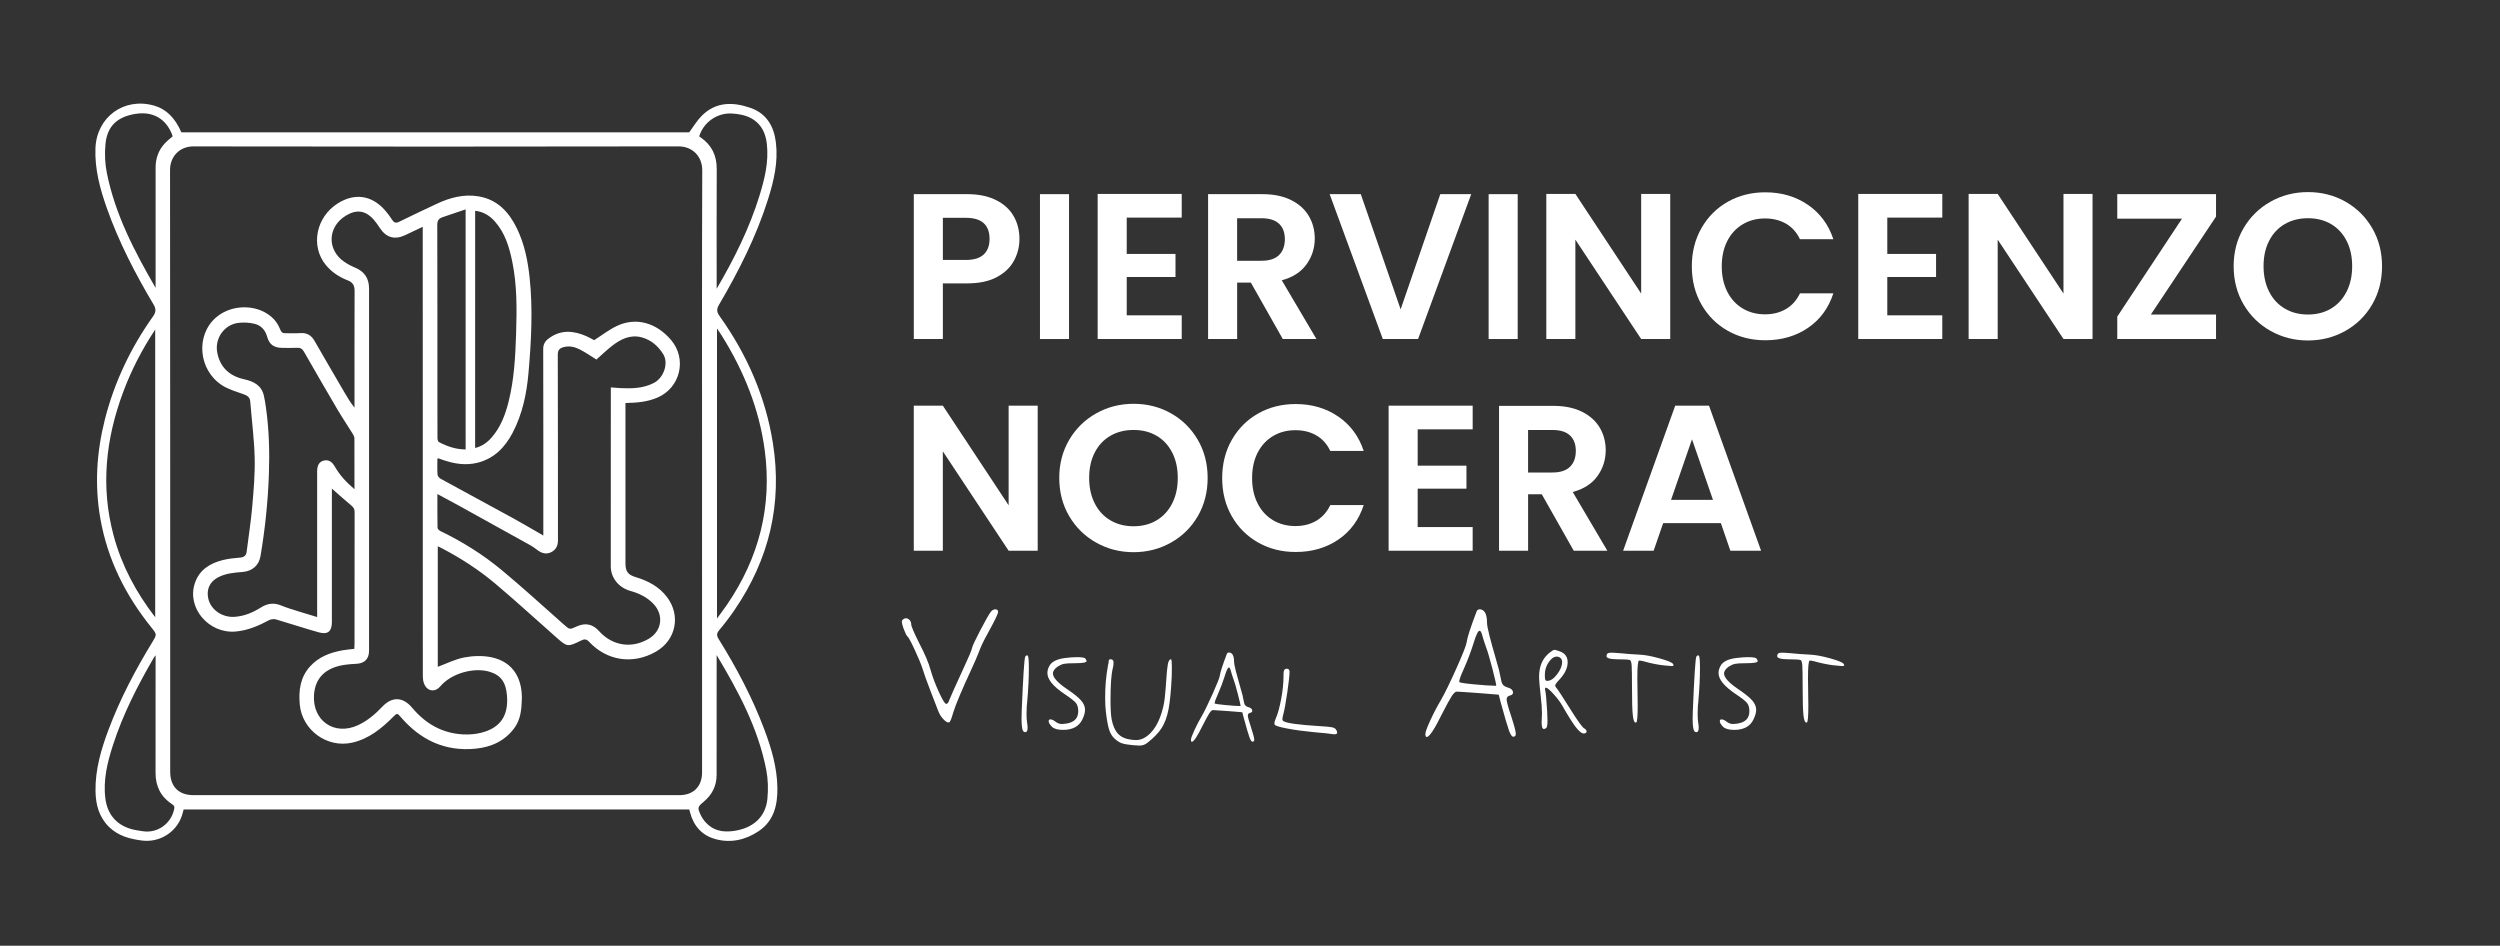 <?xml version="1.0" encoding="utf-8"?>
<!-- Generator: Adobe Illustrator 25.0.1, SVG Export Plug-In . SVG Version: 6.00 Build 0)  -->
<svg version="1.1" id="Livello_1" xmlns="http://www.w3.org/2000/svg" xmlns:xlink="http://www.w3.org/1999/xlink" x="0px" y="0px"
	 viewBox="0 0 1133.86 428.94" style="enable-background:new 0 0 1133.86 428.94;" xml:space="preserve">
<rect x="0" y="0" width="1133.86" height="428.94" fill="#333333" stroke="none"/>
<style type="text/css">
	.st0{fill:#FFFFFF;}
</style>
<g>
	<g>
		<path class="st0" d="M449.45,277.39c0.62-0.69,1.27-1.04,1.96-1.04c0.85,0,1.27,0.39,1.27,1.16c0,0.77-1.35,3.62-4.04,8.55
			c-1.54,2.77-2.6,4.8-3.18,6.07c-0.58,1.27-1.2,2.76-1.85,4.45c-0.66,1.7-1.52,3.7-2.6,6.01c-4.7,10.17-7.55,16.91-8.55,20.22
			c-0.69,2.47-1.27,4.01-1.73,4.62c-0.08,0.15-0.27,0.23-0.58,0.23c-0.62,0-1.41-0.52-2.37-1.56c-0.96-1.04-1.72-2.25-2.25-3.64
			c-0.31-0.77-1.43-3.66-3.35-8.67c-1.93-5-3.12-8.32-3.58-9.93c-0.69-2.23-1.93-5.26-3.7-9.07c-1.77-3.81-2.89-5.87-3.35-6.18
			c-0.39-0.23-1-1.5-1.85-3.81c-0.46-1.39-0.69-2.31-0.69-2.77c0-0.54,0.27-0.96,0.81-1.27c0.38-0.23,0.73-0.35,1.04-0.35
			c0.61,0,1.17,0.27,1.67,0.81c0.5,0.54,0.75,1.19,0.75,1.96c0,0.85,1.19,3.66,3.58,8.44c2.62,5.01,4.35,9.09,5.2,12.25
			c0.92,3.23,2.2,6.6,3.81,10.11c1.62,3.51,2.69,5.26,3.23,5.26c0.61,0,1.08-0.54,1.39-1.62c0.39-1.08,2.73-6.32,7.05-15.71
			c1.92-4.08,3.04-6.78,3.35-8.09c0.15-0.85,1.4-3.52,3.75-8.03S448.6,278.48,449.45,277.39z"/>
		<path class="st0" d="M465.01,297.8c0.27-0.49,0.62-0.65,1.05-0.49c0.38,0.16,0.57,2.05,0.57,5.66c0,4.42-0.24,9.44-0.73,15.04
			c-0.22,1.73-0.32,3.64-0.32,5.74c0,1.67,0.08,2.97,0.24,3.88c0.16,0.97,0.24,1.78,0.24,2.43c0,1.35-0.35,2.02-1.05,2.02
			c-0.06,0-0.24-0.05-0.57-0.16c-0.76-0.32-1.13-2.29-1.13-5.9c0-1.46,0.03-2.61,0.08-3.48
			C464.04,306.64,464.58,298.39,465.01,297.8z"/>
		<path class="st0" d="M482.96,298.45c2.16-0.27,3.96-0.4,5.42-0.4c2.32,0,3.61,0.22,3.88,0.65c0.38,0.59,0.57,0.97,0.57,1.13
			c0,0.65-1.83,0.97-5.5,0.97c-2.26,0-3.86,0.09-4.77,0.28c-0.92,0.19-1.83,0.58-2.75,1.17c-1.51,1.02-2.26,2.1-2.26,3.23
			c0,1.78,2.07,4.1,6.23,6.95c3.07,2.05,5.23,3.78,6.47,5.18c1.24,1.4,1.86,2.83,1.86,4.29c0,1.29-0.41,2.75-1.21,4.37
			c-1.46,3.13-4.34,4.72-8.65,4.77c-2.43,0-4.13-0.46-5.1-1.37c-1.02-1.02-1.54-1.89-1.54-2.59c0-0.54,0.27-0.81,0.81-0.81
			c0.59,0,1.32,0.32,2.18,0.97c0.97,0.76,1.97,1.13,2.99,1.13c0.22,0,0.81-0.05,1.78-0.16c3.77-0.49,5.66-2.37,5.66-5.66
			c0-1.62-0.36-2.87-1.09-3.76c-0.73-0.89-2.47-2.25-5.22-4.08c-5.12-3.45-7.68-6.6-7.68-9.46c0-1.02,0.27-2.05,0.81-3.07
			C476.87,300.17,479.24,298.93,482.96,298.45z"/>
		<path class="st0" d="M502.86,299.74c0-0.49,0.29-0.73,0.89-0.73c0.59,0,1,0.27,1.21,0.81c0.05,0.11,0.08,0.35,0.08,0.73
			c0,0.86-0.11,1.7-0.32,2.51c-0.7,2.59-1.05,7.39-1.05,14.4c0,3.94,0.16,6.82,0.49,8.65c0.54,2.91,1.48,5.11,2.83,6.59
			c1.35,1.48,3.21,2.38,5.58,2.71c1.02,0.16,1.94,0.24,2.75,0.24c2.21,0,4.37-1.05,6.47-3.15c1.83-1.89,3.3-4.33,4.41-7.32
			c1.11-2.99,1.81-5.94,2.1-8.86s0.53-5.7,0.69-8.37c0.16-2.67,0.38-4.82,0.65-6.47c0.27-1.64,0.75-2.47,1.46-2.47
			c0.27,0,0.4,1.24,0.4,3.72c0,1.73-0.03,3.18-0.08,4.37c-0.32,6.47-0.81,11.38-1.46,14.72c-0.65,3.34-1.67,6.12-3.07,8.33
			c-1.4,2.21-3.56,4.45-6.47,6.71c-1.02,0.86-2.21,1.29-3.56,1.29c-0.27,0-1.21-0.05-2.83-0.16c-2.37-0.21-4.11-0.51-5.22-0.89
			c-1.11-0.38-2.22-1.11-3.36-2.18c-1.08-0.97-1.89-2.32-2.43-4.04c-0.54-1.72-1.03-4.42-1.46-8.09c-0.22-1.78-0.32-3.94-0.32-6.47
			c0-5.07,0.43-9.92,1.29-14.56C502.75,300.9,502.86,300.22,502.86,299.74z"/>
		<path class="st0" d="M556.39,296.67c0.16-0.49,0.51-0.73,1.05-0.73c0.7,0,1.27,0.38,1.7,1.13c0.37,0.76,0.57,1.75,0.57,2.99
			c0,0.81,0.27,2.26,0.81,4.37c0.54,2.1,1.15,4.3,1.82,6.59c0.67,2.29,1.06,3.68,1.17,4.17c0.11,0.49,0.26,1.19,0.44,2.1
			c0.19,0.92,0.31,1.48,0.37,1.7c0.22,0.86,0.81,1.43,1.78,1.7c1.24,0.32,1.86,0.89,1.86,1.7c0,0.43-0.3,0.73-0.89,0.89
			c-0.76,0.16-1.13,0.57-1.13,1.21c0,0.7,0.49,2.51,1.46,5.42c0.97,2.97,1.46,4.83,1.46,5.58c0,0.59-0.27,0.89-0.81,0.89
			c-0.43,0-0.89-0.67-1.38-2.02s-1.35-4.29-2.59-8.82l-0.65-2.51l-5.98-0.49c-4.31-0.32-6.71-0.49-7.2-0.49h-0.16
			c-0.43,0-0.96,0.47-1.58,1.41c-0.62,0.94-1.63,2.79-3.03,5.54c-2.43,4.96-4.07,7.44-4.93,7.44c-0.27,0-0.4-0.32-0.4-0.97
			c0-0.59,0.53-2.03,1.58-4.33c1.05-2.29,2.17-4.43,3.36-6.43c1.24-2.16,2.88-5.53,4.93-10.11c2.05-4.58,3.13-7.33,3.23-8.25
			C553.46,304.86,554.51,301.63,556.39,296.67z M558.26,304.35c-0.27-1.08-0.57-1.62-0.89-1.62c-0.49,0-1.13,1.35-1.94,4.04
			c-0.81,2.59-1.83,5.28-3.07,8.09c-0.97,2.1-1.46,3.48-1.46,4.13c0,0.22,1.58,0.47,4.73,0.77c3.15,0.3,5.35,0.45,6.59,0.45h0.4
			c0.11-0.11-0.28-1.87-1.17-5.3c-0.89-3.42-1.55-5.67-1.98-6.75C558.77,306.1,558.36,304.84,558.26,304.35z"/>
		<path class="st0" d="M582.6,303.7c0.22-0.27,0.54-0.41,0.97-0.41c0.65,0,1.05,0.27,1.21,0.81l0.08,0.24c0,0.16,0,0.3,0,0.4
			c0,1.56-0.34,4.65-1.01,9.26c-0.68,4.61-1.25,7.83-1.74,9.66c-0.32,1.19-0.49,1.99-0.49,2.43c0,0.49,0.16,0.81,0.49,0.97
			c1.35,0.92,6.79,1.67,16.34,2.26c2.86,0.16,4.74,0.34,5.66,0.53c0.92,0.19,1.54,0.55,1.86,1.09c0.32,0.49,0.49,0.92,0.49,1.29
			c0,0.54-0.4,0.81-1.21,0.81c-0.38,0-0.68-0.03-0.89-0.08c-1.13-0.22-3.94-0.51-8.41-0.89c-4.53-0.43-8.59-0.98-12.17-1.66
			c-3.58-0.67-5.49-1.28-5.7-1.82v-0.16c-0.05-0.11-0.08-0.19-0.08-0.24c0-0.65,0.21-1.46,0.65-2.43c0.92-2.1,1.72-5.04,2.43-8.82
			c0.7-3.77,1.05-7.23,1.05-10.35C582.11,304.89,582.27,303.92,582.6,303.7z"/>
		<path class="st0" d="M669.68,277.39c0.23-0.69,0.73-1.04,1.5-1.04c1,0,1.81,0.54,2.43,1.62c0.54,1.08,0.81,2.5,0.81,4.28
			c0,1.16,0.38,3.23,1.16,6.24c0.77,3,1.64,6.14,2.6,9.42c0.96,3.27,1.52,5.26,1.67,5.95c0.15,0.69,0.37,1.69,0.64,3
			c0.27,1.31,0.44,2.12,0.52,2.43c0.31,1.23,1.16,2.04,2.54,2.43c1.77,0.46,2.66,1.27,2.66,2.43c0,0.62-0.42,1.04-1.27,1.27
			c-1.08,0.23-1.62,0.81-1.62,1.73c0,1,0.69,3.58,2.08,7.74c1.39,4.24,2.08,6.89,2.08,7.97c0,0.85-0.39,1.27-1.16,1.27
			c-0.62,0-1.27-0.96-1.96-2.89c-0.69-1.92-1.93-6.12-3.7-12.59l-0.92-3.58l-8.55-0.69c-6.16-0.46-9.59-0.69-10.28-0.69h-0.23
			c-0.62,0-1.37,0.67-2.25,2.02c-0.89,1.35-2.33,3.99-4.33,7.91c-3.47,7.09-5.82,10.63-7.05,10.63c-0.39,0-0.58-0.46-0.58-1.39
			c0-0.85,0.75-2.91,2.25-6.18c1.5-3.27,3.1-6.33,4.8-9.19c1.77-3.08,4.12-7.89,7.05-14.44c2.93-6.55,4.47-10.48,4.62-11.79
			C665.48,289.1,666.98,284.48,669.68,277.39z M672.33,288.37c-0.39-1.54-0.81-2.31-1.27-2.31c-0.69,0-1.62,1.93-2.77,5.78
			c-1.16,3.7-2.62,7.55-4.39,11.55c-1.39,3-2.08,4.97-2.08,5.89c0,0.31,2.25,0.68,6.76,1.1c4.51,0.42,7.64,0.64,9.42,0.64h0.58
			c0.15-0.15-0.4-2.68-1.67-7.57c-1.27-4.89-2.21-8.11-2.83-9.65C673.07,290.87,672.49,289.06,672.33,288.37z"/>
		<path class="st0" d="M702.51,296.26c1.24-1.02,2.08-1.54,2.51-1.54c0.32,0,1.08,0.22,2.26,0.65c2.48,0.81,3.72,2.48,3.72,5.01
			c0,2.59-1.29,5.26-3.88,8.01c-1.19,1.24-1.78,2.1-1.78,2.59c0,0.16,0.13,0.43,0.4,0.81c0.86,1.02,2.94,4.18,6.23,9.46
			c3.4,5.45,5.55,8.46,6.47,9.06c0.75,0.38,1.13,0.86,1.13,1.46c0,0.59-0.43,0.89-1.29,0.89c-0.92,0-2.1-0.94-3.56-2.83
			c-1.46-1.89-3.56-5.23-6.31-10.03c-0.86-1.51-2.16-3.21-3.88-5.1c-1.73-1.89-2.86-2.83-3.4-2.83c-0.43,0-0.51,0.54-0.24,1.62
			c0.22,0.92,0.49,3.94,0.81,9.06c0.11,2.48,0.16,3.94,0.16,4.37c0,1.94-0.22,3.05-0.65,3.31c-0.43,0.27-0.76,0.41-0.97,0.41
			c-0.7,0-1.05-1-1.05-2.99c0-0.16,0.01-0.45,0.04-0.85c0.03-0.41,0.04-0.74,0.04-1.01c0.05-0.49,0.08-1.24,0.08-2.26
			c0-1.94-0.2-4.7-0.61-8.29c-0.41-3.58-0.64-6.13-0.69-7.64v-0.81C698.06,302.25,699.55,298.74,702.51,296.26z M707.85,298.53
			c-0.49-0.49-1.08-0.73-1.78-0.73c-1.29,0-2.52,0.85-3.68,2.55c-1.16,1.7-1.74,3.6-1.74,5.7c0,1.19,0.07,1.94,0.2,2.26
			c0.13,0.32,0.45,0.49,0.93,0.49c1.46,0,2.94-1,4.45-2.99s2.26-3.83,2.26-5.5C708.49,299.55,708.28,298.96,707.85,298.53z"/>
		<path class="st0" d="M728.79,296.75c0.22-0.49,0.89-0.73,2.02-0.73c0.81,0,2.16,0.08,4.04,0.24c2.53,0.27,5.44,0.49,8.73,0.65
			c2.43,0.11,5.47,0.67,9.14,1.7c3.66,1.03,5.69,1.86,6.06,2.51c0.16,0.27,0.24,0.49,0.24,0.65c0,0.22-0.3,0.32-0.89,0.32
			c-0.49,0-1.37-0.08-2.67-0.24c-2.16-0.16-4.69-0.59-7.6-1.29c-2.21-0.65-3.7-0.97-4.45-0.97c-0.54,0-0.81,2.7-0.81,8.09
			c0,0.49,0.01,1.38,0.04,2.67c0.03,1.29,0.04,2.34,0.04,3.15c0,0.92,0.01,2.09,0.04,3.52c0.03,1.43,0.04,2.41,0.04,2.95
			c0,4.96-0.22,7.52-0.65,7.68c-0.06,0-0.14,0.03-0.24,0.08c-0.65,0-1.09-1.13-1.33-3.4c-0.24-2.26-0.36-6.31-0.36-12.13
			c0-5.5-0.06-8.98-0.16-10.43c-0.11-1.46-0.38-2.26-0.81-2.43c-0.76-0.22-2.56-0.32-5.42-0.32c-3.45,0-5.18-0.49-5.18-1.46
			C728.63,297.45,728.69,297.18,728.79,296.75z"/>
		<path class="st0" d="M769.39,297.8c0.27-0.49,0.62-0.65,1.05-0.49c0.38,0.16,0.57,2.05,0.57,5.66c0,4.42-0.24,9.44-0.73,15.04
			c-0.22,1.73-0.32,3.64-0.32,5.74c0,1.67,0.08,2.97,0.24,3.88c0.16,0.97,0.24,1.78,0.24,2.43c0,1.35-0.35,2.02-1.05,2.02
			c-0.06,0-0.24-0.05-0.57-0.16c-0.76-0.32-1.13-2.29-1.13-5.9c0-1.46,0.03-2.61,0.08-3.48
			C768.42,306.64,768.96,298.39,769.39,297.8z"/>
		<path class="st0" d="M787.35,298.45c2.16-0.27,3.96-0.4,5.42-0.4c2.32,0,3.61,0.22,3.88,0.65c0.38,0.59,0.57,0.97,0.57,1.13
			c0,0.65-1.83,0.97-5.5,0.97c-2.26,0-3.86,0.09-4.77,0.28c-0.92,0.19-1.83,0.58-2.75,1.17c-1.51,1.02-2.26,2.1-2.26,3.23
			c0,1.78,2.07,4.1,6.23,6.95c3.07,2.05,5.23,3.78,6.47,5.18c1.24,1.4,1.86,2.83,1.86,4.29c0,1.29-0.41,2.75-1.21,4.37
			c-1.46,3.13-4.34,4.72-8.65,4.77c-2.43,0-4.13-0.46-5.1-1.37c-1.02-1.02-1.54-1.89-1.54-2.59c0-0.54,0.27-0.81,0.81-0.81
			c0.59,0,1.32,0.32,2.18,0.97c0.97,0.76,1.97,1.13,2.99,1.13c0.22,0,0.81-0.05,1.78-0.16c3.77-0.49,5.66-2.37,5.66-5.66
			c0-1.62-0.36-2.87-1.09-3.76c-0.73-0.89-2.47-2.25-5.22-4.08c-5.12-3.45-7.68-6.6-7.68-9.46c0-1.02,0.27-2.05,0.81-3.07
			C781.25,300.17,783.63,298.93,787.35,298.45z"/>
		<path class="st0" d="M806.19,296.75c0.22-0.49,0.89-0.73,2.02-0.73c0.81,0,2.16,0.08,4.04,0.24c2.53,0.27,5.44,0.49,8.73,0.65
			c2.43,0.11,5.47,0.67,9.14,1.7c3.66,1.03,5.69,1.86,6.06,2.51c0.16,0.27,0.24,0.49,0.24,0.65c0,0.22-0.3,0.32-0.89,0.32
			c-0.49,0-1.37-0.08-2.67-0.24c-2.16-0.16-4.69-0.59-7.6-1.29c-2.21-0.65-3.7-0.97-4.45-0.97c-0.54,0-0.81,2.7-0.81,8.09
			c0,0.49,0.01,1.38,0.04,2.67c0.03,1.29,0.04,2.34,0.04,3.15c0,0.92,0.01,2.09,0.04,3.52c0.03,1.43,0.04,2.41,0.04,2.95
			c0,4.96-0.22,7.52-0.65,7.68c-0.06,0-0.14,0.03-0.24,0.08c-0.65,0-1.09-1.13-1.33-3.4c-0.24-2.26-0.36-6.31-0.36-12.13
			c0-5.5-0.06-8.98-0.16-10.43c-0.11-1.46-0.38-2.26-0.81-2.43c-0.76-0.22-2.56-0.32-5.42-0.32c-3.45,0-5.18-0.49-5.18-1.46
			C806.03,297.45,806.08,297.18,806.19,296.75z"/>
	</g>
	<g>
		<g>
			<path class="st0" d="M82.26,60.03c77,0,153.79,0,230.32,0c1.92-2.57,3.52-5.35,5.71-7.54c6.43-6.42,14.2-6.31,22.1-3.55
				c7.29,2.55,10.64,8.35,11.52,15.73c1.06,8.82-0.92,17.27-3.53,25.57c-5.33,16.96-13.33,32.71-22.28,47.99
				c-1.18,2.01-1.05,3.29,0.27,5.13c12.41,17.4,20.85,36.53,24.19,57.71c4.33,27.46-1.74,52.64-17.39,75.54
				c-2.17,3.18-4.52,6.26-6.99,9.22c-1.18,1.42-1.23,2.41-0.27,3.96c8.16,13.11,15.37,26.71,20.8,41.2
				c3.18,8.47,5.73,17.11,5.87,26.25c0.12,7.81-1.53,15.09-8.53,19.75c-5.96,3.97-12.66,5.52-19.7,3.54
				c-6.04-1.7-9.75-5.95-11.36-12.01c-0.09-0.33-0.16-0.67-0.25-1c-0.04-0.13-0.11-0.25-0.17-0.4c-76.36,0-152.73,0-229.27,0
				c-0.22,0.8-0.45,1.71-0.73,2.61c-2.43,7.69-10.19,12.53-18.18,11.49c-5.56-0.72-10.8-2.1-14.96-6.19
				c-4.53-4.46-6.01-10.11-6.11-16.18c-0.16-9.79,2.56-19.03,5.97-28.08c5.22-13.9,12.13-26.97,19.85-39.62
				c2.03-3.33,2.06-3.42-0.39-6.46c-11.8-14.61-19.98-30.93-23.24-49.54c-2.64-15.1-1.7-30.05,2.05-44.86
				c4.31-17,11.74-32.57,21.89-46.84c1.3-1.83,1.38-3.35,0.25-5.25c-8.31-13.98-15.79-28.38-21.22-43.75
				c-3.11-8.8-5.55-17.75-5.19-27.21c0.54-14.22,13-23.24,26.64-19.33C75.36,49.45,79.4,53.44,82.26,60.03z M318.41,213.59
				c0-45.44-0.08-90.89,0.09-136.33c0.02-6.22-4.31-10.89-10.85-10.87c-73.3,0.14-146.61,0.13-219.91,0.01
				c-6.25-0.01-10.63,4.55-10.62,10.71c0.1,90.96,0.07,181.91,0.07,272.87c0,6.78,3.84,10.66,10.6,10.66
				c73.44,0.01,146.88,0.01,220.33,0c6.38,0,10.3-3.94,10.3-10.3C318.41,304.75,318.41,259.17,318.41,213.59z M325.19,148.97
				c0,43.96,0,87.52,0,131.56c1.73-2.39,3.22-4.35,4.61-6.39c14.4-21.1,20.41-44.32,17.07-69.72c-2.49-18.92-9.51-36.22-19.6-52.33
				C326.66,151.13,326.01,150.2,325.19,148.97z M70.39,279.95c0-43.62,0-86.83,0-130.48c-6.05,9.15-10.82,18.42-14.49,28.25
				c-7.95,21.29-10.35,42.98-4.36,65.21C55.18,256.46,61.63,268.59,70.39,279.95z M325.03,297.1c0,0.73,0,1.47,0,2.2
				c0,17.37,0.01,34.74-0.01,52.11c0,5-2.05,9.06-5.87,12.23c-2.74,2.28-2.92,2.64-1.39,5.9c0.57,1.23,1.36,2.41,2.27,3.42
				c3.4,3.76,7.67,4.6,12.59,3.94c8.78-1.18,14.61-6.22,15.43-14.57c0.43-4.32,0.31-8.86-0.51-13.12
				C343.87,330.29,334.88,313.57,325.03,297.1z M70.57,297.19c-0.48,0.62-0.61,0.76-0.71,0.93c-7.37,12.69-14.07,25.72-18.59,39.72
				c-2.55,7.88-4.55,15.88-3.48,24.32c0.89,7.04,4.92,11.94,11.77,13.86c1.71,0.48,3.5,0.73,5.26,0.99
				c6.67,0.98,12.8-3.44,14.18-10.06c0.23-1.08,0-1.59-0.89-2.16c-5.15-3.34-7.58-8.14-7.56-14.27c0.04-10.48,0.01-20.96,0.01-31.44
				C70.57,311.98,70.57,304.88,70.57,297.19z M70.57,130.56c0-0.73,0-1.47,0-2.2c0-17.44,0.01-34.87,0-52.31
				c0-4.17,1.29-7.86,4.1-10.94c1.1-1.21,2.43-2.21,3.65-3.3c-1.92-5.82-7.02-11.8-17.02-10.14c-8.15,1.36-12.7,5.52-13.47,13.73
				c-0.41,4.32-0.22,8.85,0.64,13.1C52.24,97.28,61,114.04,70.57,130.56z M325.03,130.97c7.96-13.57,14.89-27.45,19.48-42.38
				c2.33-7.59,4.2-15.27,3.29-23.32c-0.43-3.79-1.66-7.24-4.59-9.87c-3.14-2.82-6.98-3.59-11.05-3.9
				c-6.65-0.5-13.03,3.77-15.04,10.35c0.15,0.11,0.37,0.28,0.6,0.43c5.05,3.47,7.38,8.23,7.35,14.39
				c-0.09,17.37-0.03,34.74-0.03,52.11C325.03,129.51,325.03,130.24,325.03,130.97z"/>
		</g>
		<g>
			<path class="st0" d="M198.37,207.98c0,2.47-0.11,4.88,0.07,7.28c0.05,0.68,0.79,1.54,1.45,1.9
				c10.79,5.93,21.64,11.75,32.44,17.67c4.64,2.54,9.19,5.25,14.09,8.06c0-0.86,0-1.63,0-2.4c0-27.37,0.03-54.75-0.05-82.12
				c-0.01-2.12,0.75-3.52,2.31-4.72c5.45-4.19,11.23-3.79,17.15-1.23c1.38,0.6,2.68,1.37,3.64,1.87c3.59-2.28,6.82-4.84,10.46-6.53
				c8.62-3.99,17.74-1.41,24.42,6.44c7.28,8.56,4.28,21.53-6.04,26.07c-4.57,2-9.43,2.42-14.64,2.52c0,0.82,0,1.61,0,2.41
				c0,23.44,0,46.89,0,70.33c0,3.68,1.12,5.16,4.7,6.24c5.59,1.68,10.6,4.31,14.18,9.08c6.31,8.41,4.03,19.46-5.04,24.69
				c-10.33,5.96-22.21,4.25-30.33-4.46c-1.19-1.28-2.13-1.3-3.57-0.59c-6.2,3.04-6.31,3.01-11.55-1.62
				c-9.14-8.07-18.13-16.32-27.45-24.17c-7.38-6.22-15.49-11.46-24.05-15.95c-0.6-0.31-1.21-0.61-2.01-1.01c0,18.49,0,36.82,0,54.69
				c3.95-1.45,7.88-3.47,12.03-4.25c3.96-0.75,8.31-0.9,12.24-0.09c10.41,2.15,14.12,10.32,13.85,19.21
				c-0.14,4.47-0.55,8.99-3.32,12.8c-4.35,5.97-10.52,8.75-17.65,9.46c-13.85,1.37-24.98-3.92-33.91-14.31
				c-1.63-1.9-1.71-1.88-3.47-0.12c-5.31,5.31-11.01,9.98-18.61,11.7c-11.4,2.57-22.73-5.71-23.76-17.35
				c-0.56-6.33,0.21-12.26,4.64-17.19c3.96-4.41,9.21-6.36,14.88-7.36c1.68-0.3,3.39-0.42,5.22-0.64c0.04-0.71,0.1-1.38,0.1-2.05
				c0.01-20-0.01-39.99,0.04-59.99c0-1.32-0.43-2.09-1.43-2.92c-2.95-2.43-5.78-5.01-8.88-7.73c0,1.03,0,1.9,0,2.76
				c0,19.24,0,38.48,0,57.71c0,4.29-1.81,5.88-5.97,4.72c-6.48-1.81-12.87-3.96-19.33-5.84c-0.97-0.28-2.31-0.15-3.19,0.32
				c-4.76,2.57-9.62,4.65-15.11,5.15c-12.23,1.11-22.33-10.74-18.54-21.95c2.04-6.04,6.81-8.97,12.61-10.44
				c2.58-0.65,5.28-0.92,7.95-1.14c1.86-0.15,2.72-0.99,2.94-2.76c0.84-6.76,1.92-13.5,2.51-20.28c0.64-7.34,1.29-14.72,1.12-22.07
				c-0.21-8.58-1.33-17.13-2.01-25.7c-0.18-2.23-1.71-2.81-3.51-3.45c-3.15-1.12-6.48-2.09-9.25-3.87
				c-10.82-6.99-12.1-22.74-2.73-30.81c7.46-6.43,19.85-6.05,26.3,0.93c1.23,1.33,2.16,3.03,2.85,4.72c0.49,1.2,1.05,1.56,2.24,1.53
				c2.27-0.07,4.56,0.12,6.82-0.05c2.97-0.22,4.96,0.96,6.42,3.51c4.48,7.82,9.04,15.59,13.58,23.38c1.37,2.35,2.76,4.68,4.56,6.91
				c0-0.65,0-1.3,0-1.95c0-16.96-0.03-33.92,0.04-50.89c0.01-2.44-0.68-3.94-3.11-4.88c-3.82-1.47-7.24-3.71-9.89-6.91
				c-7.14-8.63-4.53-21.86,5.49-28.08c7.51-4.66,15.07-3.66,21.02,2.88c1.29,1.42,2.45,2.98,3.48,4.59c0.86,1.35,1.66,1.71,3.2,0.95
				c5.67-2.8,11.4-5.5,17.12-8.18c5.97-2.8,12.22-4.45,18.82-3.37c8.61,1.41,13.88,7.1,17.51,14.59c3.4,7.03,4.92,14.58,5.74,22.27
				c1.53,14.38,0.75,28.77-0.5,43.11c-0.82,9.48-2.74,18.79-7.25,27.35c-3.48,6.6-8.36,11.6-15.83,13.5
				c-5.33,1.35-10.52,0.52-15.62-1.22c-0.71-0.24-1.43-0.5-2.14-0.74C198.78,207.88,198.7,207.92,198.37,207.98z M191.73,102.87
				c-2.92,1.38-5.51,2.62-8.11,3.84c-4.59,2.15-8.49,1.02-11.26-3.19c-0.87-1.32-1.76-2.64-2.8-3.83
				c-3.76-4.27-7.84-4.84-12.68-1.89c-8.33,5.07-8.7,15.5-0.71,20.97c1.52,1.04,3.19,1.92,4.9,2.62c4.26,1.76,6.31,4.94,6.31,9.47
				c0.01,54.75,0.01,109.5,0,164.25c0,3.79-2.03,5.79-5.86,5.97c-1.78,0.08-3.58,0.2-5.34,0.47c-8.59,1.31-13.27,5.97-13.77,13.64
				c-0.76,11.73,9.24,18.64,19.93,13.73c4.33-1.99,7.87-5.05,11.11-8.46c4.43-4.65,9.36-4.4,13.5,0.56
				c5.96,7.12,13.48,11.52,22.89,12.05c2.78,0.16,5.7-0.05,8.39-0.73c8.62-2.17,12.36-7.64,11.73-16.57
				c-0.44-6.26-2.74-9.51-7.82-11.07c-7.3-2.23-17.59,0.79-22.44,6.59c-2.13,2.55-5.35,2.47-7-0.4c-0.7-1.22-0.93-2.86-0.93-4.31
				c-0.04-66.82-0.04-133.63-0.04-200.45C191.73,105.17,191.73,104.2,191.73,102.87z M198.38,224.07c0,5.32-0.04,10.33,0.06,15.33
				c0.01,0.51,0.79,1.21,1.36,1.49c9.97,4.82,19.32,10.67,27.81,17.72c9.59,7.96,18.78,16.4,28.12,24.65
				c2.62,2.32,2.59,2.36,5.75,0.9c3.99-1.84,7.3-1.17,10.23,2.08c6.04,6.69,14.71,8.04,22.46,3.51c6.07-3.55,7.04-10.84,2.13-15.94
				c-2.86-2.97-6.41-4.69-10.31-5.78c-5.43-1.52-8.98-5.96-8.98-11.23c0.01-26.2,0.02-52.4,0.03-78.6c0-0.79,0-1.58,0-2.5
				c1.64,0.13,2.94,0.26,4.24,0.32c5.27,0.25,10.51,0.15,15.32-2.37c4.49-2.35,6.74-8.97,4.18-13.06c-2.26-3.6-5.44-6.43-9.72-7.58
				c-5.18-1.39-9.46,0.77-13.38,3.78c-2.5,1.92-4.76,4.15-7.18,6.28c-2.08-1.29-4.63-3.07-7.36-4.5c-2.26-1.18-4.71-1.84-7.38-1.17
				c-1.91,0.49-2.79,1.27-2.78,3.51c0.09,28.06,0.05,56.12,0.08,84.18c0,2.39-0.87,4.17-2.93,5.27c-2.1,1.11-4.12,0.72-6.02-0.63
				c-1.18-0.84-2.32-1.74-3.58-2.44c-10.88-6.06-21.77-12.09-32.67-18.11C204.81,227.51,201.73,225.88,198.38,224.07z
				 M160.77,221.87c0-8.02,0.02-15.54-0.03-23.05c0-0.69-0.38-1.44-0.76-2.05c-2.32-3.74-4.78-7.4-7.02-11.19
				c-5.1-8.66-10.11-17.37-15.11-26.09c-0.74-1.28-1.61-1.85-3.13-1.75c-2.2,0.13-4.41,0.04-6.62,0.03
				c-3.88-0.02-5.94-1.48-6.97-5.15c-0.84-3.01-2.8-5.05-5.66-5.75c-2.4-0.59-5.05-0.74-7.5-0.41c-6.32,0.84-10.57,7.02-9.47,13.26
				c1.17,6.58,5.31,10.77,12.26,12.3c4.2,0.93,7.73,2.65,8.87,7.24c0.45,1.8,0.7,3.65,0.97,5.49c1.45,10.12,1.71,20.28,1.35,30.49
				c-0.44,12.41-1.73,24.72-3.8,36.95c-0.72,4.25-3.74,6.86-8.07,7.21c-3.84,0.31-7.7,0.6-11.2,2.46c-3.79,2.02-5.37,5.5-4.4,9.69
				c1.15,5.02,6.33,8.58,11.89,8.21c4.38-0.29,8.3-1.93,11.94-4.23c2.97-1.88,5.9-2.28,9.2-0.92c2.67,1.1,5.45,1.9,8.21,2.78
				c2.6,0.83,5.23,1.59,8.12,2.46c0-1.12,0-1.94,0-2.75c0-21.1,0-42.19,0-63.29c0-2.77,0.95-4.36,2.89-4.89
				c2.11-0.58,3.78,0.32,5.16,2.74C154.1,215.53,157.05,218.73,160.77,221.87z M215.49,203.18c3.14-0.77,5.48-2.47,7.46-4.73
				c4.1-4.68,6.23-10.33,7.71-16.24c2.56-10.21,3.09-20.64,3.42-31.12c0.34-10.9,0.45-21.75-1.76-32.48
				c-1.35-6.57-3.27-12.97-7.86-18.15c-2.37-2.68-5.27-4.46-8.96-4.85C215.49,131.51,215.49,167.25,215.49,203.18z M211.18,94.96
				c-3.72,1.26-7.07,2.44-10.44,3.54c-1.8,0.59-2.43,1.61-2.42,3.61c0.08,25.44,0.06,50.89,0.06,76.33c0,6.69-0.02,13.38,0.03,20.07
				c0,0.68,0.18,1.74,0.62,1.97c3.77,2,7.75,3.34,12.16,3.37C211.18,167.64,211.18,131.67,211.18,94.96z"/>
		</g>
		<g>
			<rect x="134.87" y="152.58" class="st0" width="2.76" height="2.76"/>
		</g>
	</g>
	<g>
		<path class="st0" d="M470.64,249.78h-13.18l-29.84-45.08v45.08h-13.18v-65.79h13.18l29.84,45.18v-45.18h13.18V249.78z"/>
		<path class="st0" d="M497.18,246.11c-5.15-2.88-9.23-6.89-12.24-12c-3.01-5.11-4.52-10.9-4.52-17.37c0-6.4,1.51-12.16,4.52-17.27
			c3.01-5.11,7.09-9.11,12.24-12c5.14-2.88,10.79-4.33,16.94-4.33c6.21,0,11.87,1.44,16.99,4.33c5.11,2.89,9.16,6.89,12.14,12
			s4.47,10.87,4.47,17.27c0,6.46-1.49,12.25-4.47,17.37c-2.98,5.11-7.04,9.12-12.19,12c-5.15,2.89-10.79,4.33-16.94,4.33
			C507.97,250.44,502.33,249,497.18,246.11z M524.57,236c3.01-1.79,5.36-4.35,7.06-7.67c1.69-3.32,2.54-7.18,2.54-11.58
			c0-4.39-0.85-8.24-2.54-11.53c-1.7-3.29-4.05-5.82-7.06-7.58c-3.01-1.76-6.49-2.64-10.45-2.64c-3.95,0-7.45,0.88-10.49,2.64
			c-3.04,1.76-5.41,4.28-7.11,7.58c-1.7,3.29-2.54,7.14-2.54,11.53c0,4.39,0.85,8.25,2.54,11.58c1.69,3.33,4.06,5.88,7.11,7.67
			c3.04,1.79,6.54,2.68,10.49,2.68C518.08,238.68,521.56,237.78,524.57,236z"/>
		<path class="st0" d="M558.69,199.48c2.92-5.11,6.9-9.1,11.95-11.95c5.05-2.85,10.72-4.28,16.99-4.28c7.34,0,13.77,1.88,19.29,5.65
			c5.52,3.76,9.38,8.97,11.58,15.62h-15.15c-1.51-3.14-3.62-5.49-6.35-7.06c-2.73-1.57-5.88-2.35-9.46-2.35
			c-3.83,0-7.23,0.89-10.21,2.68c-2.98,1.79-5.3,4.32-6.96,7.58c-1.66,3.26-2.49,7.09-2.49,11.48c0,4.33,0.83,8.14,2.49,11.44
			c1.66,3.29,3.98,5.83,6.96,7.62c2.98,1.79,6.38,2.68,10.21,2.68c3.58,0,6.73-0.8,9.46-2.4c2.73-1.6,4.85-3.97,6.35-7.11h15.15
			c-2.2,6.72-6.04,11.94-11.53,15.67c-5.49,3.73-11.94,5.6-19.34,5.6c-6.27,0-11.94-1.43-16.99-4.28
			c-5.05-2.85-9.03-6.82-11.95-11.91c-2.92-5.08-4.38-10.86-4.38-17.32C554.31,210.38,555.77,204.59,558.69,199.48z"/>
		<path class="st0" d="M642.98,194.72v16.47h22.12v10.45h-22.12v17.41h24.94v10.73H629.8v-65.79h38.12v10.73H642.98z"/>
		<path class="st0" d="M713.76,249.78l-14.49-25.6h-6.21v25.6h-13.18v-65.7h24.66c5.08,0,9.41,0.89,12.99,2.68
			c3.58,1.79,6.26,4.21,8.05,7.25c1.79,3.04,2.68,6.45,2.68,10.21c0,4.33-1.26,8.24-3.76,11.72c-2.51,3.48-6.25,5.88-11.2,7.2
			L729,249.78H713.76z M693.05,214.3h11.01c3.58,0,6.24-0.86,8-2.59c1.75-1.73,2.64-4.13,2.64-7.2c0-3.01-0.88-5.35-2.64-7.01
			c-1.76-1.66-4.42-2.49-8-2.49h-11.01V214.3z"/>
		<path class="st0" d="M780.49,237.27h-26.17l-4.33,12.52h-13.84l23.62-65.79h15.34l23.62,65.79h-13.93L780.49,237.27z
			 M776.91,226.72l-9.51-27.48l-9.51,27.48H776.91z"/>
		<rect x="461.41" y="233.04" class="st0" width="4.94" height="4.94"/>
	</g>
	<g>
		<path class="st0" d="M459.86,118.27c-1.66,3.08-4.27,5.55-7.81,7.44c-3.55,1.88-8.02,2.82-13.41,2.82h-11.01v25.22h-13.18v-65.7
			h24.19c5.08,0,9.41,0.88,12.99,2.64c3.58,1.76,6.26,4.17,8.05,7.25c1.79,3.08,2.68,6.56,2.68,10.45
			C462.36,111.9,461.53,115.2,459.86,118.27z M446.17,115.4c1.76-1.66,2.64-4,2.64-7.01c0-6.4-3.58-9.6-10.73-9.6h-10.45v19.11
			h10.45C441.71,117.89,444.41,117.07,446.17,115.4z"/>
		<path class="st0" d="M484.85,88.06v65.7h-13.18v-65.7H484.85z"/>
		<path class="st0" d="M511.02,98.7v16.47h22.12v10.45h-22.12v17.41h24.94v10.73h-38.12V87.96h38.12V98.7H511.02z"/>
		<path class="st0" d="M581.8,153.76l-14.49-25.6h-6.21v25.6h-13.18v-65.7h24.66c5.08,0,9.41,0.89,12.99,2.68
			c3.58,1.79,6.26,4.21,8.05,7.25c1.79,3.04,2.68,6.45,2.68,10.21c0,4.33-1.26,8.24-3.76,11.72c-2.51,3.48-6.25,5.88-11.2,7.2
			l15.72,26.64H581.8z M561.09,118.27h11.01c3.58,0,6.24-0.86,8-2.59c1.75-1.73,2.64-4.13,2.64-7.2c0-3.01-0.88-5.35-2.64-7.01
			c-1.76-1.66-4.42-2.49-8-2.49h-11.01V118.27z"/>
		<path class="st0" d="M667.26,88.06l-24.1,65.7h-16l-24.1-65.7h14.12l18.07,52.24l17.98-52.24H667.26z"/>
		<path class="st0" d="M688.34,88.06v65.7h-13.18v-65.7H688.34z"/>
		<path class="st0" d="M757.52,153.76h-13.18l-29.84-45.08v45.08h-13.18V87.96h13.18l29.84,45.18V87.96h13.18V153.76z"/>
		<path class="st0" d="M771.69,103.45c2.92-5.11,6.9-9.1,11.95-11.95c5.05-2.85,10.72-4.28,16.99-4.28c7.34,0,13.77,1.88,19.3,5.65
			c5.52,3.76,9.38,8.97,11.58,15.62h-15.15c-1.51-3.14-3.62-5.49-6.35-7.06c-2.73-1.57-5.88-2.35-9.46-2.35
			c-3.83,0-7.23,0.89-10.21,2.68c-2.98,1.79-5.3,4.32-6.96,7.58c-1.66,3.26-2.49,7.09-2.49,11.48c0,4.33,0.83,8.14,2.49,11.44
			c1.66,3.29,3.98,5.83,6.96,7.62c2.98,1.79,6.38,2.68,10.21,2.68c3.58,0,6.73-0.8,9.46-2.4c2.73-1.6,4.85-3.97,6.35-7.11h15.15
			c-2.2,6.72-6.04,11.94-11.53,15.67c-5.49,3.73-11.94,5.6-19.34,5.6c-6.27,0-11.94-1.43-16.99-4.28
			c-5.05-2.85-9.03-6.82-11.95-11.91c-2.92-5.08-4.38-10.86-4.38-17.32C767.31,114.35,768.77,108.56,771.69,103.45z"/>
		<path class="st0" d="M855.97,98.7v16.47h22.12v10.45h-22.12v17.41h24.94v10.73H842.8V87.96h38.12V98.7H855.97z"/>
		<path class="st0" d="M949.06,153.76h-13.18l-29.84-45.08v45.08h-13.18V87.96h13.18l29.84,45.18V87.96h13.18V153.76z"/>
		<path class="st0" d="M975.51,142.65h29.56v11.11h-44.8v-10.17l29.37-44.43h-29.37V88.06h44.8v10.17L975.51,142.65z"/>
		<path class="st0" d="M1029.82,150.09c-5.15-2.88-9.23-6.89-12.24-12c-3.01-5.11-4.52-10.9-4.52-17.37c0-6.4,1.51-12.16,4.52-17.27
			c3.01-5.11,7.09-9.11,12.24-12c5.14-2.88,10.79-4.33,16.94-4.33c6.21,0,11.87,1.44,16.99,4.33c5.11,2.89,9.16,6.89,12.14,12
			c2.98,5.11,4.47,10.87,4.47,17.27c0,6.46-1.49,12.25-4.47,17.37c-2.98,5.11-7.04,9.12-12.19,12c-5.15,2.89-10.79,4.33-16.94,4.33
			S1034.96,152.97,1029.82,150.09z M1057.21,139.97c3.01-1.79,5.36-4.35,7.06-7.67c1.69-3.32,2.54-7.18,2.54-11.58
			c0-4.39-0.85-8.24-2.54-11.53c-1.7-3.29-4.05-5.82-7.06-7.58c-3.01-1.76-6.49-2.64-10.45-2.64c-3.95,0-7.45,0.88-10.49,2.64
			c-3.04,1.76-5.41,4.28-7.11,7.58c-1.7,3.29-2.54,7.14-2.54,11.53c0,4.39,0.85,8.25,2.54,11.58c1.69,3.33,4.06,5.88,7.11,7.67
			c3.04,1.79,6.54,2.68,10.49,2.68C1050.71,142.65,1054.2,141.75,1057.21,139.97z"/>
		<rect x="1071.18" y="115.31" class="st0" width="4.29" height="4.29"/>
	</g>
</g>
</svg>

